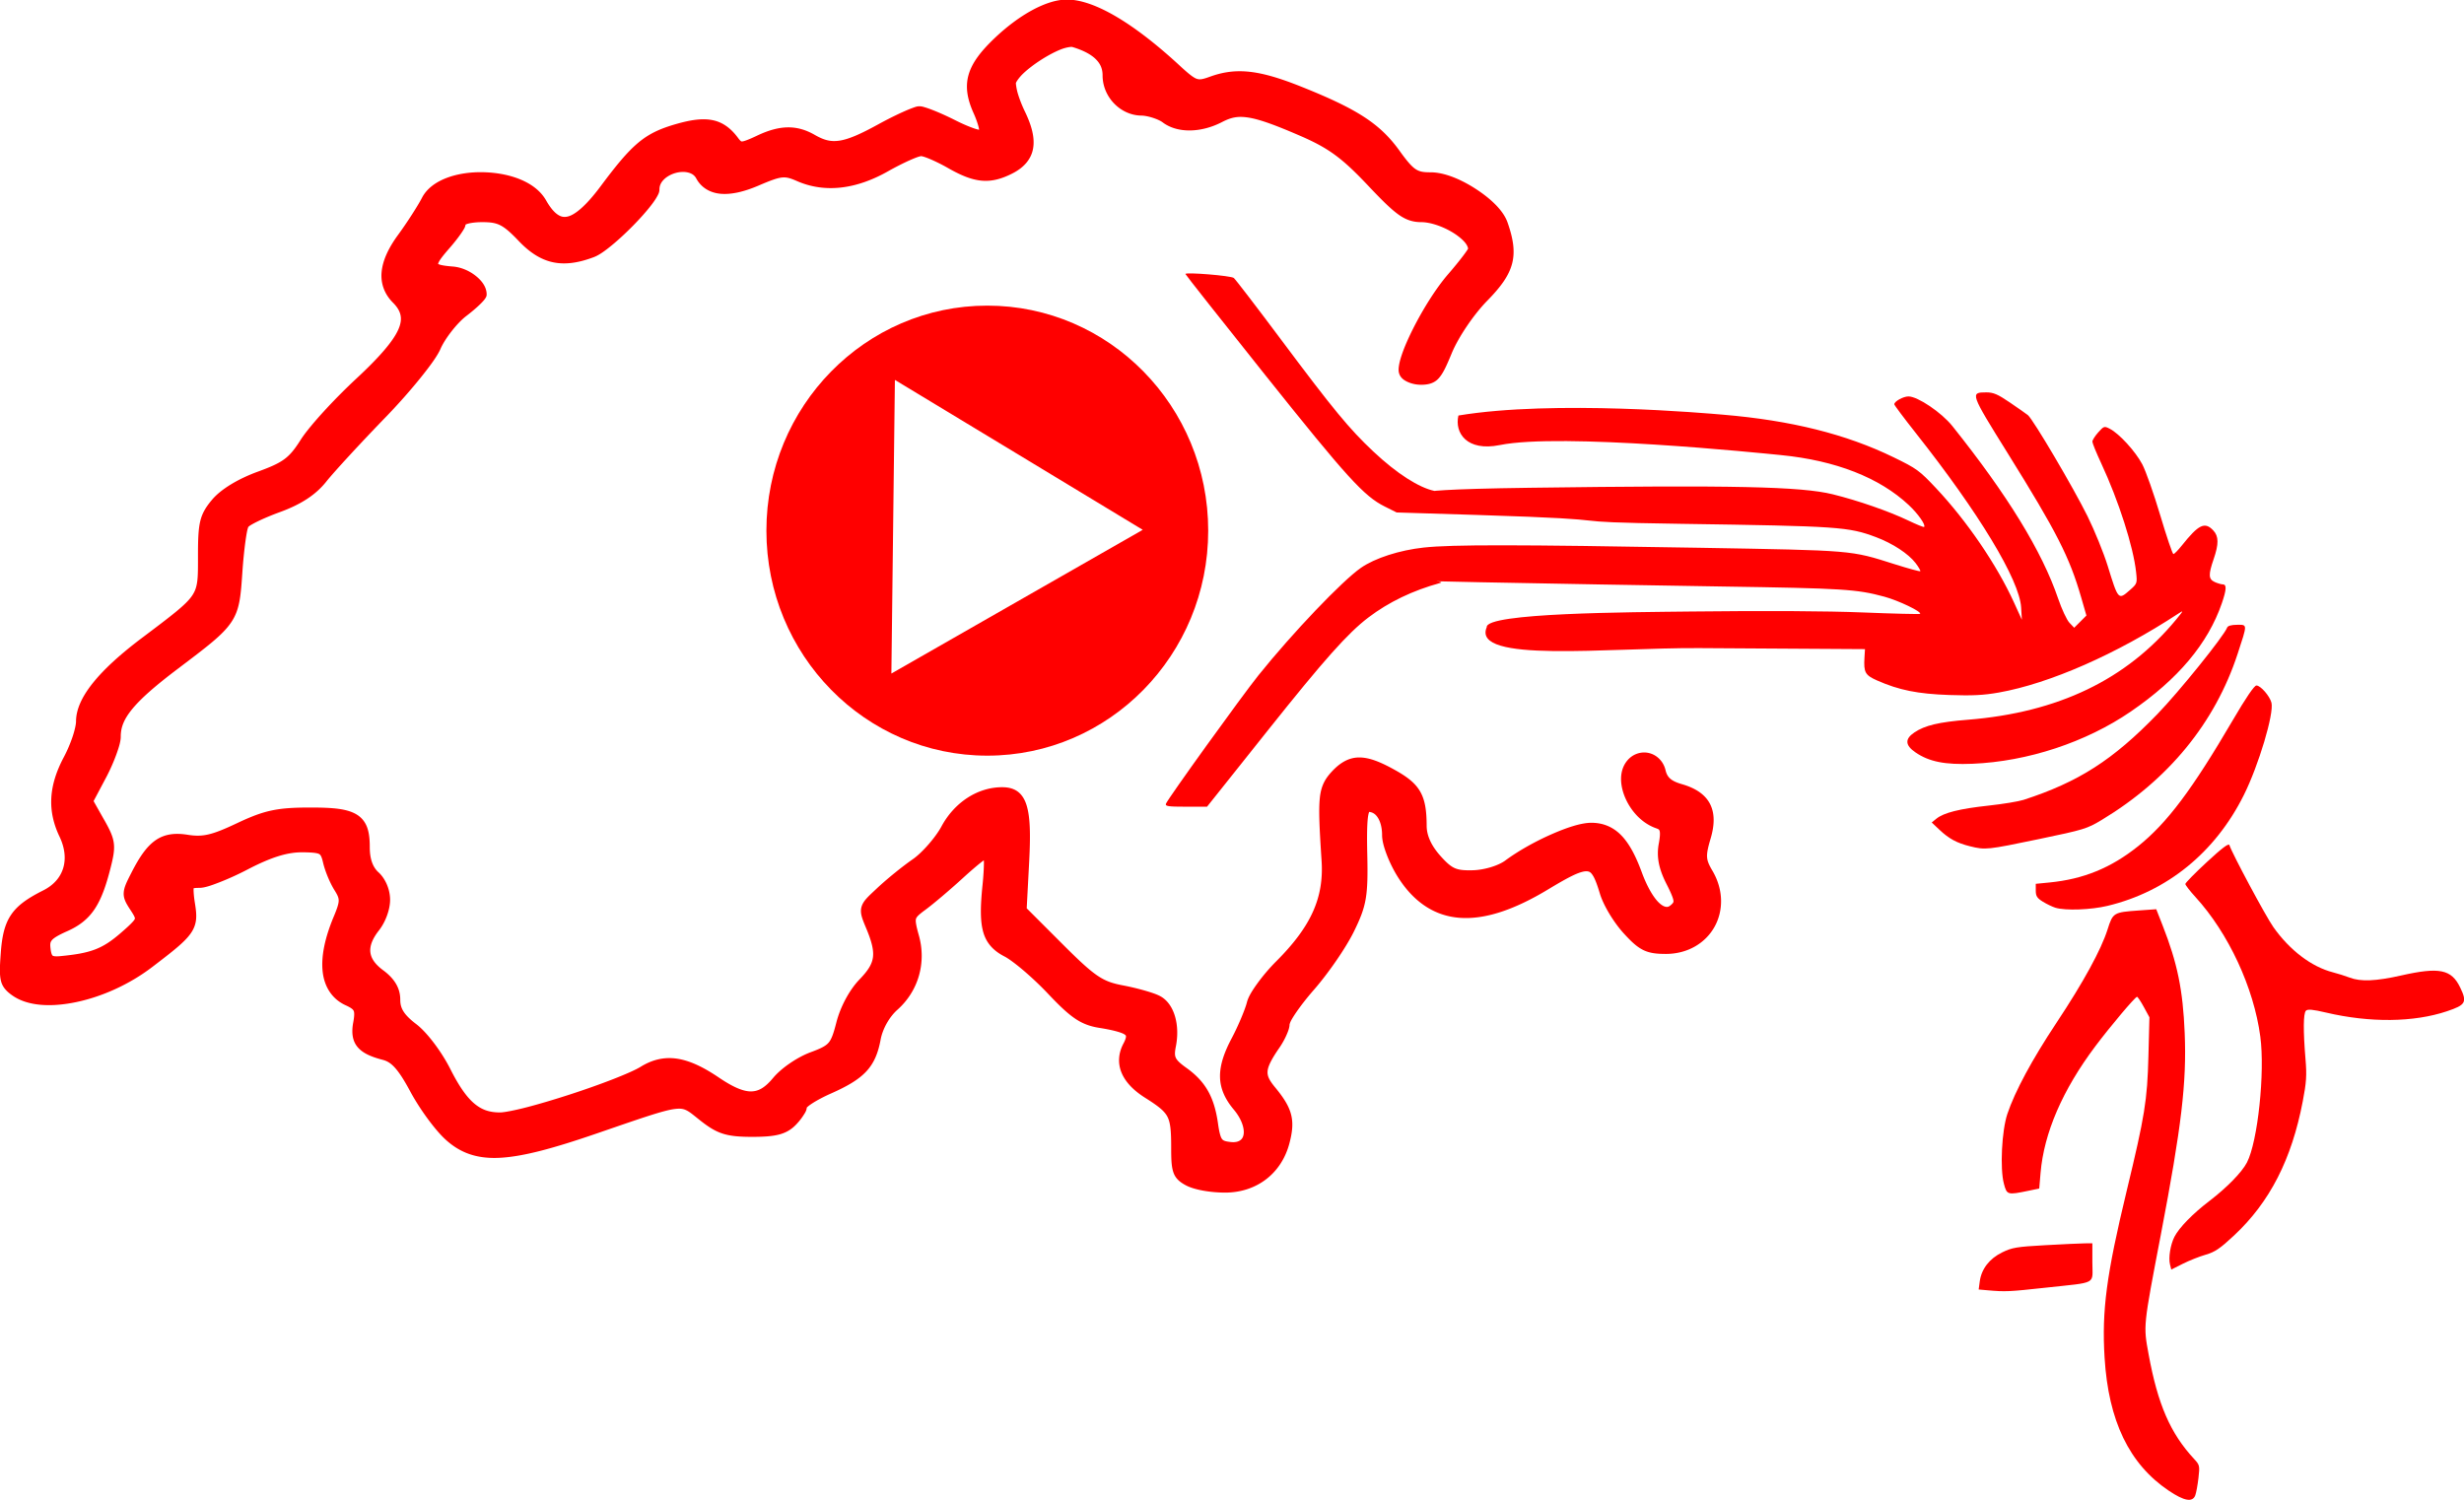 <svg width="1229.1" height="748.19" version="1.0" xmlns="http://www.w3.org/2000/svg" xmlns:cc="http://creativecommons.org/ns#" xmlns:dc="http://purl.org/dc/elements/1.1/" xmlns:rdf="http://www.w3.org/1999/02/22-rdf-syntax-ns#">
 <g fill="#f00">
  <path d="m1081.8 743.61c-19.706-13.292-30.064-34.783-31.987-66.369-1.433-23.538 0.92-41.277 11.044-83.252 9.042-37.487 10.251-44.99 10.827-67.199l0.501-19.308-2.798-5.141c-1.539-2.828-3.066-5.112-3.394-5.076-1.016 0.112-13.343 14.737-20.833 24.716-16.332 21.76-25.602 43.224-27.29 63.192l-0.653 7.726-5.27 1.094c-10.617 2.204-10.871 2.132-12.368-3.532-2.001-7.568-1.056-26.472 1.738-34.784 3.79-11.273 12.295-27.063 24.453-45.394 13.496-20.35 22.296-36.422 25.535-46.641 2.652-8.364 2.971-8.558 15.552-9.451l8.732-0.62 3.122 7.951c7.435 18.936 10.172 32.252 11.062 53.825 1.017 24.647-1.583 46.649-11.854 100.32-8.902 46.517-8.793 45.454-6.147 59.921 4.57 24.985 10.854 39.458 22.644 52.154 2.841 3.06 2.929 3.439 2.22 9.578-0.406 3.516-1.125 7.413-1.597 8.661-1.351 3.57-5.546 2.818-13.239-2.37zm-90.382-99.953-4.409-0.392 0.542-4.041c0.832-6.2 4.816-11.354 11.185-14.471 4.941-2.417 7.237-2.801 21.476-3.59 8.769-0.486 17.646-0.9 19.725-0.921l3.781-0.038v9.559c0 11.299 2.893 9.732-23.254 12.592-18.386 2.011-20.178 2.091-29.046 1.302zm91.016-12.91c-0.834-3.322 0.235-9.928 2.232-13.789 2.39-4.622 9.146-11.533 17.53-17.932 8.64-6.595 16.138-14.29 18.642-19.131 5.39-10.423 9.041-44.896 6.652-62.814-3.253-24.407-15.884-51.579-32.354-69.599-2.772-3.033-5.039-5.961-5.039-6.508 0-0.547 4.839-5.474 10.753-10.949 7.581-7.018 10.895-9.508 11.234-8.442 1.334 4.197 18.16 35.586 21.94 40.928 8.178 11.56 19.032 19.8 29.692 22.539 2.486 0.639 6.231 1.819 8.321 2.623 5.503 2.115 13.06 1.804 25.746-1.06 18.979-4.284 25.021-3.067 29.371 5.919 3.607 7.451 2.884 8.766-6.562 11.935-16.564 5.557-38.39 5.797-60.265 0.663-6.739-1.582-9.202-1.809-10.082-0.93-1.323 1.321-1.394 10.011-0.199 24.255 0.67 7.991 0.44 11.471-1.387 20.999-5.554 28.963-16.406 50.159-34.208 66.815-7.022 6.57-9.575 8.303-14.189 9.632-3.094 0.891-8.226 2.925-11.403 4.52l-5.777 2.899zm-57.102-177.91c-1.517-0.457-4.353-1.816-6.301-3.02-2.907-1.797-3.543-2.794-3.543-5.556v-3.366l6.806-0.666c17.001-1.664 30.728-7.279 44.25-18.097 14.424-11.541 26.918-28.176 47.248-62.909 6.543-11.179 10.67-17.238 11.757-17.26 2.038-0.042 6.667 5.26 7.505 8.596 1.349 5.375-6.398 31.261-13.792 46.084-14.282 28.633-38.258 48.118-67.98 55.249-8.27 1.984-20.962 2.447-25.948 0.946zm-42.612-30.66c-6.569-1.623-10.519-3.753-15.268-8.232l-3.87-3.65 2.36-1.911c3.653-2.958 11.545-4.94 25.853-6.491 7.209-0.782 15.149-2.084 17.644-2.894 27.424-8.905 44.524-19.866 66.69-42.745 10.848-11.196 33.176-38.89 34.829-43.198 0.335-0.873 2.15-1.375 4.976-1.375 5.201 0 5.193-0.6 0.21 14.586-11.25 34.289-34.464 62.668-67.629 82.677-7.458 4.499-8.87 4.931-31.653 9.68-25.636 5.343-26.524 5.436-34.142 3.553zm-138.63-117.13c36.475-0.422 67.088-0.251 85.107 0.473 15.478 0.623 28.338 0.936 28.577 0.698 1.004-1.004-10.784-6.667-17.834-8.568-13.881-3.744-20.243-4.141-81.231-5.078-33.272-0.511-87.262-1.461-119.98-2.112-90.38-1.797-12.623-1.769-20.368 0.358-13.684 3.759-25.653 9.519-35.792 17.224-10.244 7.785-22.056 21.049-50.155 56.322l-30.319 38.061h-10.535c-8.892 0-10.445-0.233-9.961-1.494 0.971-2.532 37.966-53.886 46.196-64.127 16.944-21.085 41.698-47.043 51.061-53.543 6.968-4.838 19.285-8.814 31.321-10.112 14.334-1.545 46.179-1.489 137.44 0.106 77.425 1.353 75.303 1.175 97.393 8.173 6.841 2.167 12.63 3.748 12.864 3.514 0.234-0.234-0.811-2.048-2.324-4.03-3.557-4.664-11.46-9.852-19.723-12.948-13.802-5.172-18.481-5.492-97.284-6.657-71.06-1.05-17.025-1.804-102.04-4.436l-39.825-1.233-5.912-2.948c-10.413-5.193-18.736-14.35-59.799-65.792-21.807-27.32-39.65-49.916-39.65-50.214 0-1.015 22.68 0.835 24.119 1.968 0.789 0.621 11.382 14.437 23.541 30.704 26.186 35.033 34.006 44.517 46.051 55.856 11.929 11.229 22.931 18.083 30.381 19.651 14.356 3.021-39.425-0.362 47.848-1.546 101.18-1.372 135.09-0.642 150.9 3.245 12.621 3.104 28.12 8.486 37.806 13.128 4.088 1.959 7.609 3.385 7.825 3.17 0.941-0.941-3.007-6.565-7.67-10.927-14.627-13.682-36.411-22.205-63.67-24.913-10.921-1.085-109.74-11.199-140.34-5.004-16.398 3.32-22.649-6.053-20.627-14.737 47.823-7.951 124.6-1.043 131.88-0.428 34.131 2.885 61.444 9.703 85.223 21.273 11.53 5.61 12.815 6.543 21.038 15.276 15.471 16.43 30.451 38.388 39.019 57.192l3.905 8.57-0.365-6.144c-0.814-13.702-20.992-47.104-52.575-87.034-5.885-7.44-10.699-13.879-10.699-14.31 0-1.45 4.46-3.922 7.076-3.922 4.605 0 16.482 8.017 21.88 14.769 27.54 34.452 44.745 62.512 52.764 86.054 1.794 5.268 4.332 10.703 5.639 12.078l2.377 2.499 6.1-6.1-2.608-9.028c-5.825-20.161-12.179-32.627-36.672-71.952-18.689-30.005-18.805-30.338-10.642-30.338 3.534 0 5.687 0.924 11.723 5.031 4.067 2.767 8.114 5.603 8.994 6.301 2.577 2.046 22.771 36.288 29.776 50.491 3.54 7.177 8.064 18.321 10.052 24.764 5.271 17.078 5.289 17.098 11.026 12.06 3.671-3.224 3.733-3.398 3.147-8.874-1.368-12.773-8.709-35.697-17.412-54.381-2.427-5.21-4.413-10.081-4.413-10.823 0-0.742 1.314-2.82 2.919-4.617 2.811-3.146 3.027-3.212 5.797-1.78 4.688 2.422 12.727 11.21 16.154 17.659 1.756 3.305 5.792 14.743 8.968 25.418 3.176 10.675 6.137 19.408 6.58 19.408s2.306-1.883 4.139-4.185c8.461-10.622 11.529-12.101 15.761-7.596 2.737 2.913 2.784 6.723 0.176 14.302-2.695 7.832-2.59 10.002 0.551 11.433 1.413 0.644 3.227 1.17 4.033 1.17 1.981 0 1.842 2.62-0.499 9.424-6.925 20.128-21.857 37.886-45.423 54.02-22.386 15.326-51.432 24.906-78.977 26.048-13.664 0.567-21.613-1.019-28.4-5.666-5.215-3.57-5.401-6.702-0.593-9.943 5.253-3.54 12.195-5.193 26.69-6.357 45.013-3.614 79.077-19.971 103.8-49.846 3.881-4.689 3.968-4.919 1.17-3.083-30.705 20.147-64.161 34.857-89.508 39.354-7.604 1.349-13.251 1.632-24.702 1.235-15.728-0.544-25.118-2.433-35.986-7.24-6.01-2.658-6.777-4.035-6.336-11.381l0.256-4.267-82.675-0.508c-45.471-0.28-113.77 7.673-106-10.443-0.591-7.184 71.138-7.459 102.47-7.821z"/>
  <path d="m492.49 152.46c-60.851 0-110.19 50.252-110.19 112.25s49.337 112.25 110.19 112.25 110.19-50.252 110.19-112.25-49.337-112.25-110.19-112.25zm-46.094 37.062 61.812 37.375 61.812 37.406-125.38 71.688 0.875-73.25z"/>
  <path transform="matrix(2.535 0 0 2.535 -272.07 -1350.2)" d="m317.32 532.54c-4.078-0.038-9.583 3.091-14.383 7.689-2.69 2.577-4.364 4.786-5.029 7.148-0.666 2.362-0.241 4.771 0.988 7.498 0.47 1.041 0.826 2.062 1.012 2.82 0.05 0.203 0.055 0.313 0.08 0.469-0.253-0.058-0.504-0.112-0.875-0.236-1.019-0.342-2.385-0.919-3.799-1.635-1.472-0.745-2.963-1.417-4.199-1.91-0.618-0.247-1.173-0.449-1.641-0.594s-0.8-0.25-1.225-0.25c-0.5 0-0.83 0.14-1.355 0.33-0.526 0.19-1.161 0.454-1.881 0.777-1.439 0.647-3.207 1.53-4.979 2.504-3.433 1.887-5.729 2.879-7.502 3.147s-3.078-0.098-4.898-1.139c-3.542-2.025-6.904-1.956-11.398 0.188-1.627 0.776-2.548 1.099-2.869 1.109-0.16 5e-3 -0.166-1e-3 -0.27-0.076-0.104-0.075-0.285-0.269-0.527-0.598-1.376-1.867-2.962-3.083-4.975-3.502-2.013-0.419-4.345-0.087-7.379 0.795-2.967 0.863-5.144 1.828-7.311 3.643s-4.311 4.426-7.441 8.623c-2.766 3.708-4.981 5.584-6.471 5.904-0.745 0.16-1.325 0.035-2.012-0.453-0.687-0.488-1.437-1.392-2.197-2.732-2.117-3.733-7.307-5.428-12.348-5.545-2.52-0.058-5.028 0.295-7.172 1.103-2.144 0.809-3.958 2.089-4.912 3.943-0.783 1.523-2.932 4.872-4.676 7.254-1.931 2.638-3.05 5.068-3.26 7.34-0.21 2.272 0.569 4.364 2.225 6.019 0.854 0.854 1.327 1.648 1.498 2.467 0.171 0.819 0.059 1.719-0.449 2.861-1.017 2.285-3.686 5.39-8.242 9.623-4.46 4.144-9.284 9.408-10.961 12.053-2.277 3.591-3.424 4.437-8.422 6.26-3.822 1.394-7.241 3.42-9.006 5.518-1.156 1.374-1.914 2.541-2.311 4.16s-0.465 3.62-0.465 6.889c0 2.138 0.014 3.691-0.129 4.893-0.143 1.201-0.414 2.035-1.023 2.939-1.219 1.809-4.01 3.909-9.832 8.291-4.296 3.233-7.511 6.167-9.684 8.879-2.173 2.712-3.332 5.23-3.332 7.623 0 0.52-0.251 1.71-0.688 3.004-0.437 1.294-1.047 2.737-1.707 3.978-2.996 5.634-3.288 10.535-0.861 15.625 1.094 2.294 1.279 4.432 0.725 6.238-0.555 1.807-1.847 3.328-3.939 4.379-3.001 1.508-5.004 2.869-6.301 4.781s-1.8 4.257-2.039 7.555c-0.193 2.666-0.272 4.226 0.049 5.49 0.32 1.264 1.143 2.075 2.24 2.844 3.02 2.116 7.641 2.339 12.625 1.287s10.367-3.436 14.908-6.902c4.17-3.184 6.412-4.926 7.621-6.695 0.605-0.884 0.92-1.802 0.998-2.764 0.078-0.962-0.052-1.951-0.244-3.15-0.295-1.843-0.266-2.828-0.24-2.887 0.013-0.029-0.099 0.042 0.049 2e-3 0.148-0.04 0.519-0.07 1.051-0.07 1.015 0 2.283-0.441 3.961-1.09 1.678-0.649 3.64-1.533 5.518-2.512 4.649-2.423 7.82-3.398 10.709-3.398 1.974 0 3.005 0.128 3.381 0.332 0.188 0.102 0.275 0.191 0.404 0.445 0.129 0.254 0.26 0.676 0.398 1.273 0.387 1.668 1.339 3.962 2.238 5.4 0.63 1.007 0.838 1.491 0.83 2.09-8e-3 0.599-0.293 1.494-0.959 3.082-1.778 4.24-2.533 7.912-2.188 10.922 0.346 3.01 1.909 5.371 4.519 6.561 1.062 0.484 1.439 0.792 1.58 1.102 0.141 0.309 0.155 0.969-0.092 2.287-0.358 1.909-0.192 3.551 0.822 4.789 1.014 1.238 2.66 1.954 4.994 2.562 0.883 0.23 1.588 0.654 2.436 1.6 0.847 0.946 1.792 2.421 2.965 4.609 1.806 3.371 4.813 7.514 6.936 9.459 2.799 2.565 6.034 3.825 10.588 3.609s10.467-1.801 19.096-4.766c8.992-3.09 13.231-4.583 15.494-4.85 1.131-0.133 1.702-0.012 2.35 0.326 0.648 0.338 1.391 0.979 2.522 1.877 3.378 2.684 5.186 3.289 10.279 3.289 2.295 0 3.939-0.109 5.279-0.449 1.34-0.34 2.369-0.949 3.234-1.814 0.597-0.597 1.127-1.255 1.529-1.871s0.734-1.074 0.734-1.83c0 0.234-0.071 0.28-0.059 0.262 0.013-0.018 0.077-0.094 0.18-0.188 0.204-0.187 0.557-0.452 1.006-0.74 0.897-0.576 2.179-1.261 3.586-1.885 3.258-1.445 5.46-2.723 6.998-4.373s2.324-3.637 2.805-6.225c0.398-2.142 1.714-4.477 3.307-5.896 4.152-3.7 5.745-9.286 4.205-14.701-0.527-1.852-0.668-2.748-0.551-3.172 0.117-0.424 0.566-0.855 1.842-1.791 1.58-1.159 4.875-3.956 7.451-6.312 1.265-1.157 2.489-2.21 3.43-2.963 0.255-0.204 0.42-0.319 0.627-0.475 4e-3 0.153 0.02 0.222 0.019 0.4-1e-3 1.113-0.091 2.695-0.27 4.436-0.438 4.279-0.486 7.163 0.164 9.379s2.101 3.662 4.197 4.734c0.73 0.373 2.171 1.428 3.732 2.76 1.561 1.331 3.285 2.953 4.771 4.525 2.235 2.365 3.838 3.894 5.369 4.928 1.531 1.034 2.997 1.538 4.74 1.812 2.932 0.462 4.591 0.98 5.039 1.346 0.224 0.183 0.219 0.194 0.207 0.424-0.012 0.23-0.159 0.694-0.494 1.32-1.008 1.883-1.133 3.91-0.365 5.75 0.768 1.84 2.351 3.479 4.615 4.908 2.544 1.606 3.771 2.543 4.389 3.709 0.617 1.166 0.754 2.83 0.754 6.027 0 2.424 0.043 3.889 0.479 5.068 0.436 1.179 1.348 1.888 2.514 2.484 1.706 0.874 4.863 1.373 7.564 1.381 6.183 0.019 11.092-3.686 12.686-9.605 0.6-2.229 0.799-4.004 0.355-5.746-0.444-1.742-1.487-3.349-3.156-5.375-1.166-1.415-1.556-2.229-1.465-3.209 0.091-0.98 0.798-2.373 2.324-4.578 0.542-0.784 1.025-1.66 1.385-2.475 0.359-0.815 0.619-1.507 0.619-2.227 0 0.188 0.058-0.199 0.287-0.629 0.229-0.43 0.581-0.997 1.022-1.639 0.88-1.284 2.115-2.873 3.469-4.42 2.82-3.223 6.302-8.262 7.881-11.477 2.483-5.056 2.811-6.943 2.623-15.262-0.077-3.424-0.042-5.723 0.115-7.08 0.073-0.628 0.181-1.001 0.258-1.191 0.654 0.066 1.206 0.378 1.67 1.076 0.517 0.778 0.871 1.986 0.871 3.465 0 1.095 0.366 2.428 0.928 3.898 0.562 1.47 1.333 3.04 2.213 4.428 3.079 4.855 7.153 7.598 12.111 7.971 4.958 0.373 10.694-1.533 17.365-5.555 2.16-1.302 3.833-2.264 5.111-2.859 1.278-0.596 2.146-0.791 2.639-0.736 0.492 0.055 0.764 0.244 1.178 0.934 0.413 0.69 0.833 1.85 1.307 3.43 0.701 2.34 2.735 5.704 4.729 7.881 1.472 1.607 2.553 2.629 3.818 3.248 1.265 0.619 2.614 0.764 4.441 0.764 4.346 0 7.818-2.173 9.578-5.33 1.76-3.157 1.807-7.282-0.426-11.062-0.698-1.182-0.989-1.871-1.039-2.676-0.05-0.805 0.161-1.848 0.688-3.606 0.808-2.697 0.845-5.007-0.123-6.865s-2.87-3.103-5.492-3.856c-2.129-0.61-2.913-1.331-3.244-2.744-0.413-1.763-1.702-2.991-3.193-3.373-1.492-0.382-3.203 0.091-4.348 1.471-1.652 1.99-1.471 4.892-0.344 7.441 1.127 2.549 3.244 4.886 5.984 5.859 0.592 0.21 0.653 0.269 0.744 0.59 0.092 0.321 0.075 1.112-0.172 2.426-0.49 2.609 3e-3 5.005 1.522 7.982 0.895 1.754 1.307 2.788 1.355 3.246 0.024 0.229 2e-3 0.29-0.06 0.402-0.062 0.112-0.216 0.289-0.506 0.529-0.358 0.297-0.609 0.352-0.955 0.291-0.346-0.061-0.822-0.308-1.357-0.828-1.07-1.041-2.3-3.108-3.359-5.986-1.219-3.314-2.5-5.709-4.106-7.326-1.605-1.617-3.572-2.391-5.803-2.391-2.007 0-4.848 0.937-7.955 2.311-3.107 1.374-6.405 3.207-8.988 5.117-1.36 1.006-4.111 1.856-6.393 1.916-1.718 0.045-2.715-0.054-3.547-0.422-0.832-0.368-1.623-1.062-2.82-2.402-1.826-2.044-2.699-4.037-2.707-5.902-0.012-2.917-0.281-4.989-1.246-6.707-0.965-1.718-2.562-2.937-4.936-4.264-2.904-1.623-5.09-2.506-7.106-2.5-2.015 6e-3 -3.708 1.002-5.305 2.701-1.309 1.393-2.154 2.75-2.42 5.191-0.266 2.442-0.085 6.012 0.334 12.422 0.474 7.263-2.027 12.904-8.926 19.803-1.367 1.367-2.676 2.92-3.709 4.35-1.033 1.429-1.792 2.659-2.059 3.727-0.339 1.359-1.732 4.686-2.984 7.047-1.549 2.92-2.355 5.363-2.305 7.658 0.051 2.296 0.998 4.361 2.693 6.375 1.617 1.922 2.143 3.81 1.943 4.924-0.1 0.557-0.332 0.916-0.713 1.168-0.381 0.252-0.969 0.407-1.844 0.307-1.098-0.127-1.441-0.262-1.703-0.611s-0.523-1.237-0.758-2.928c-0.734-5.294-2.46-8.363-6.275-11.08-1.202-0.856-1.789-1.433-2.023-1.92s-0.251-1.05-0.021-2.199c0.427-2.134 0.361-4.206-0.15-5.963-0.511-1.757-1.483-3.233-2.934-4.01-0.688-0.368-1.74-0.721-3.031-1.092-1.291-0.371-2.785-0.732-4.195-1-2.138-0.405-3.448-0.822-5.094-1.93-1.646-1.107-3.63-2.954-6.842-6.166l-7.092-7.09 0.479-9.068c0.285-5.442 0.222-8.936-0.529-11.285-0.376-1.174-0.963-2.092-1.803-2.678-0.84-0.585-1.861-0.799-2.975-0.799-4.848 0-9.412 3.002-11.951 7.725-1.161 2.16-3.833 5.2-5.623 6.436-2.057 1.42-5.197 3.971-7.107 5.773-1.688 1.593-2.678 2.416-3.016 3.674-0.169 0.629-0.097 1.275 0.09 1.928 0.187 0.653 0.485 1.357 0.869 2.277 1.089 2.606 1.494 4.308 1.303 5.684-0.192 1.376-0.975 2.614-2.65 4.342-1.967 2.029-3.764 5.398-4.539 8.435-0.565 2.214-0.951 3.321-1.537 4-0.586 0.679-1.535 1.142-3.525 1.877-2.623 0.969-5.767 3.115-7.381 5.049-1.567 1.877-2.826 2.647-4.346 2.662-1.52 0.015-3.52-0.822-6.299-2.705-3.111-2.108-5.772-3.369-8.293-3.74s-4.871 0.201-7.125 1.594c-1.954 1.208-8.071 3.558-14.033 5.49-2.981 0.966-5.95 1.85-8.408 2.486-2.458 0.637-4.483 1.014-5.24 1.014-2.063 0-3.587-0.496-5.1-1.783-1.513-1.287-2.999-3.435-4.658-6.721-1.692-3.352-4.534-7.201-6.727-8.873-1.242-0.947-2.034-1.745-2.5-2.484-0.466-0.739-0.645-1.42-0.645-2.33 0-2.274-1.128-4.133-3.365-5.787-1.637-1.21-2.389-2.369-2.519-3.559s0.358-2.589 1.691-4.283c1.269-1.614 2.193-4.077 2.193-6.027 0-1.979-0.887-4.142-2.297-5.418-1.09-0.987-1.703-2.584-1.703-4.926 0-1.484-0.112-2.722-0.48-3.793-0.368-1.071-1.035-1.966-1.992-2.574-1.914-1.216-4.744-1.442-9.273-1.441-6.498 6.6e-4 -9.014 0.544-14.387 3.086-5.022 2.376-6.744 2.751-9.752 2.269-2.432-0.389-4.491-0.145-6.254 1.076-1.763 1.221-3.175 3.28-4.754 6.373-0.929 1.82-1.478 2.876-1.529 4.021-0.052 1.145 0.489 2.057 1.297 3.289 0.413 0.631 0.698 1.091 0.816 1.377s0.111 0.319 0.053 0.475c-0.116 0.31-0.981 1.211-2.889 2.844-3.528 3.02-5.771 3.875-11.842 4.443-0.932 0.087-1.307-0.019-1.422-0.111-0.115-0.092-0.3-0.433-0.41-1.377-0.112-0.959-0.056-1.286 0.311-1.707 0.367-0.421 1.272-0.97 2.938-1.705 2.297-1.013 4.044-2.317 5.381-4.293 1.337-1.976 2.274-4.566 3.193-8.219 0.528-2.096 0.806-3.46 0.623-4.85-0.182-1.389-0.804-2.639-1.867-4.531a0.902 0.902 0 0 0-2e-3 -2e-3l-2.102-3.727 2.519-4.752a0.902 0.902 0 0 0 2e-3 -4e-3c0.77-1.47 1.463-3.061 1.971-4.469s0.852-2.553 0.852-3.481c0-1.77 0.581-3.365 2.275-5.432 1.694-2.067 4.51-4.535 8.805-7.787 5.923-4.484 8.942-6.724 10.648-9.25s1.879-5.137 2.207-9.906c0.154-2.238 0.375-4.399 0.604-6.061 0.114-0.831 0.232-1.538 0.34-2.055 0.107-0.517 0.3-0.931 0.197-0.771-0.097 0.151 0.115-0.104 0.461-0.318 0.345-0.214 0.836-0.479 1.42-0.764 1.169-0.569 2.714-1.221 4.324-1.809 4.218-1.538 7.104-3.418 9.18-6.037 1.467-1.85 6.788-7.627 11.66-12.652 2.462-2.54 4.892-5.296 6.838-7.711 1.946-2.414 3.387-4.404 3.967-5.746 0.862-1.996 3.256-5.075 5.062-6.453 1.022-0.78 1.957-1.574 2.656-2.248 0.35-0.337 0.639-0.64 0.865-0.92 0.113-0.14 0.21-0.272 0.297-0.424 0.086-0.151 0.193-0.305 0.193-0.656 0-1.457-0.953-2.714-2.189-3.686-1.237-0.972-2.833-1.677-4.486-1.807-1.136-0.089-1.981-0.207-2.471-0.348-0.231-0.067-0.359-0.136-0.416-0.174 0.017 0.042 5e-3 -0.183 0.34-0.707 0.352-0.55 0.977-1.323 1.842-2.309 0.882-1.004 1.686-2.023 2.285-2.881 0.3-0.429 0.548-0.815 0.734-1.158 0.117-0.214 0.159-0.458 0.227-0.68 0.084-0.047 0.315-0.14 0.627-0.215 0.629-0.152 1.585-0.26 2.637-0.26 1.651 0 2.617 0.14 3.586 0.635 0.969 0.494 2.017 1.416 3.603 3.084 2.13 2.239 4.298 3.657 6.729 4.174 2.431 0.517 5.048 0.124 8.057-1.014 1.02-0.386 2.182-1.225 3.518-2.322 1.336-1.097 2.794-2.451 4.154-3.832 1.36-1.381 2.619-2.788 3.559-4.004 0.47-0.608 0.86-1.165 1.148-1.672 0.289-0.507 0.518-0.921 0.518-1.514 0-0.727 0.31-1.361 0.873-1.926 0.563-0.565 1.381-1.024 2.25-1.273 0.869-0.249 1.784-0.286 2.518-0.102s1.269 0.547 1.6 1.164c0.953 1.781 2.688 2.836 4.803 3.019s4.623-0.395 7.537-1.648c2.276-0.979 3.575-1.454 4.51-1.551 0.934-0.097 1.624 0.109 2.99 0.705 5.408 2.358 11.523 1.664 17.867-1.916 1.501-0.847 3.03-1.618 4.262-2.17 0.616-0.276 1.159-0.497 1.574-0.643 0.415-0.146 0.767-0.195 0.689-0.195-0.019 0 0.266 0.038 0.615 0.15 0.349 0.112 0.797 0.283 1.299 0.498 1.003 0.43 2.223 1.035 3.389 1.701 2.572 1.47 4.645 2.319 6.68 2.49s3.955-0.37 6.088-1.473c2.18-1.127 3.6-2.753 3.973-4.832 0.372-2.079-0.232-4.461-1.605-7.299-0.578-1.193-1.069-2.467-1.387-3.527-0.317-1.06-0.393-2.022-0.385-2.062 0.046-0.235 0.593-1.101 1.512-1.963 0.919-0.862 2.159-1.801 3.459-2.633 1.3-0.832 2.665-1.56 3.812-2.019 1.147-0.46 2.128-0.555 2.293-0.506 2.147 0.638 3.67 1.453 4.615 2.377 0.946 0.924 1.365 1.927 1.365 3.227 0 4.223 3.49 7.854 7.643 7.902 1.254 0.015 3.347 0.708 4.152 1.316 2.938 2.222 7.611 2.076 11.709-0.043 1.767-0.914 3.089-1.228 5.285-0.867 2.196 0.36 5.248 1.479 10.037 3.551 5.66 2.448 8.273 4.371 13.42 9.822 2.747 2.909 4.519 4.663 6.049 5.744 1.529 1.081 2.894 1.445 4.389 1.445 1.813 0 4.256 0.848 6.16 2.004 0.952 0.578 1.774 1.229 2.326 1.84 0.52 0.575 0.72 1.071 0.752 1.375-0.037 0.065-0.068 0.123-0.133 0.225-0.189 0.294-0.485 0.71-0.854 1.197-0.737 0.974-1.768 2.245-2.902 3.555-2.444 2.822-5.038 6.998-6.951 10.797-0.956 1.899-1.738 3.698-2.238 5.205-0.25 0.753-0.431 1.434-0.523 2.039-0.092 0.605-0.127 1.134 0.084 1.684 0.303 0.788 0.971 1.239 1.721 1.566 0.75 0.328 1.635 0.514 2.559 0.514 1.337 0 2.527-0.264 3.426-1.244 0.899-0.981 1.552-2.45 2.596-4.969 1.298-3.131 4.281-7.565 6.998-10.34 2.632-2.688 4.242-4.866 4.873-7.275 0.631-2.409 0.223-4.911-0.885-8.09-0.838-2.403-3.339-4.723-6.236-6.606-2.897-1.882-6.178-3.281-8.896-3.281-1.476 0-2.211-0.122-2.998-0.65-0.787-0.528-1.698-1.595-3.113-3.566-3.832-5.335-8.293-8.222-19.398-12.656-8.256-3.297-12.765-3.812-17.922-1.947-1.395 0.504-1.964 0.628-2.596 0.418-0.632-0.21-1.568-0.941-3.234-2.482-8.867-8.202-16.715-13.063-22.262-13.115z"/>
 </g>
</svg>
